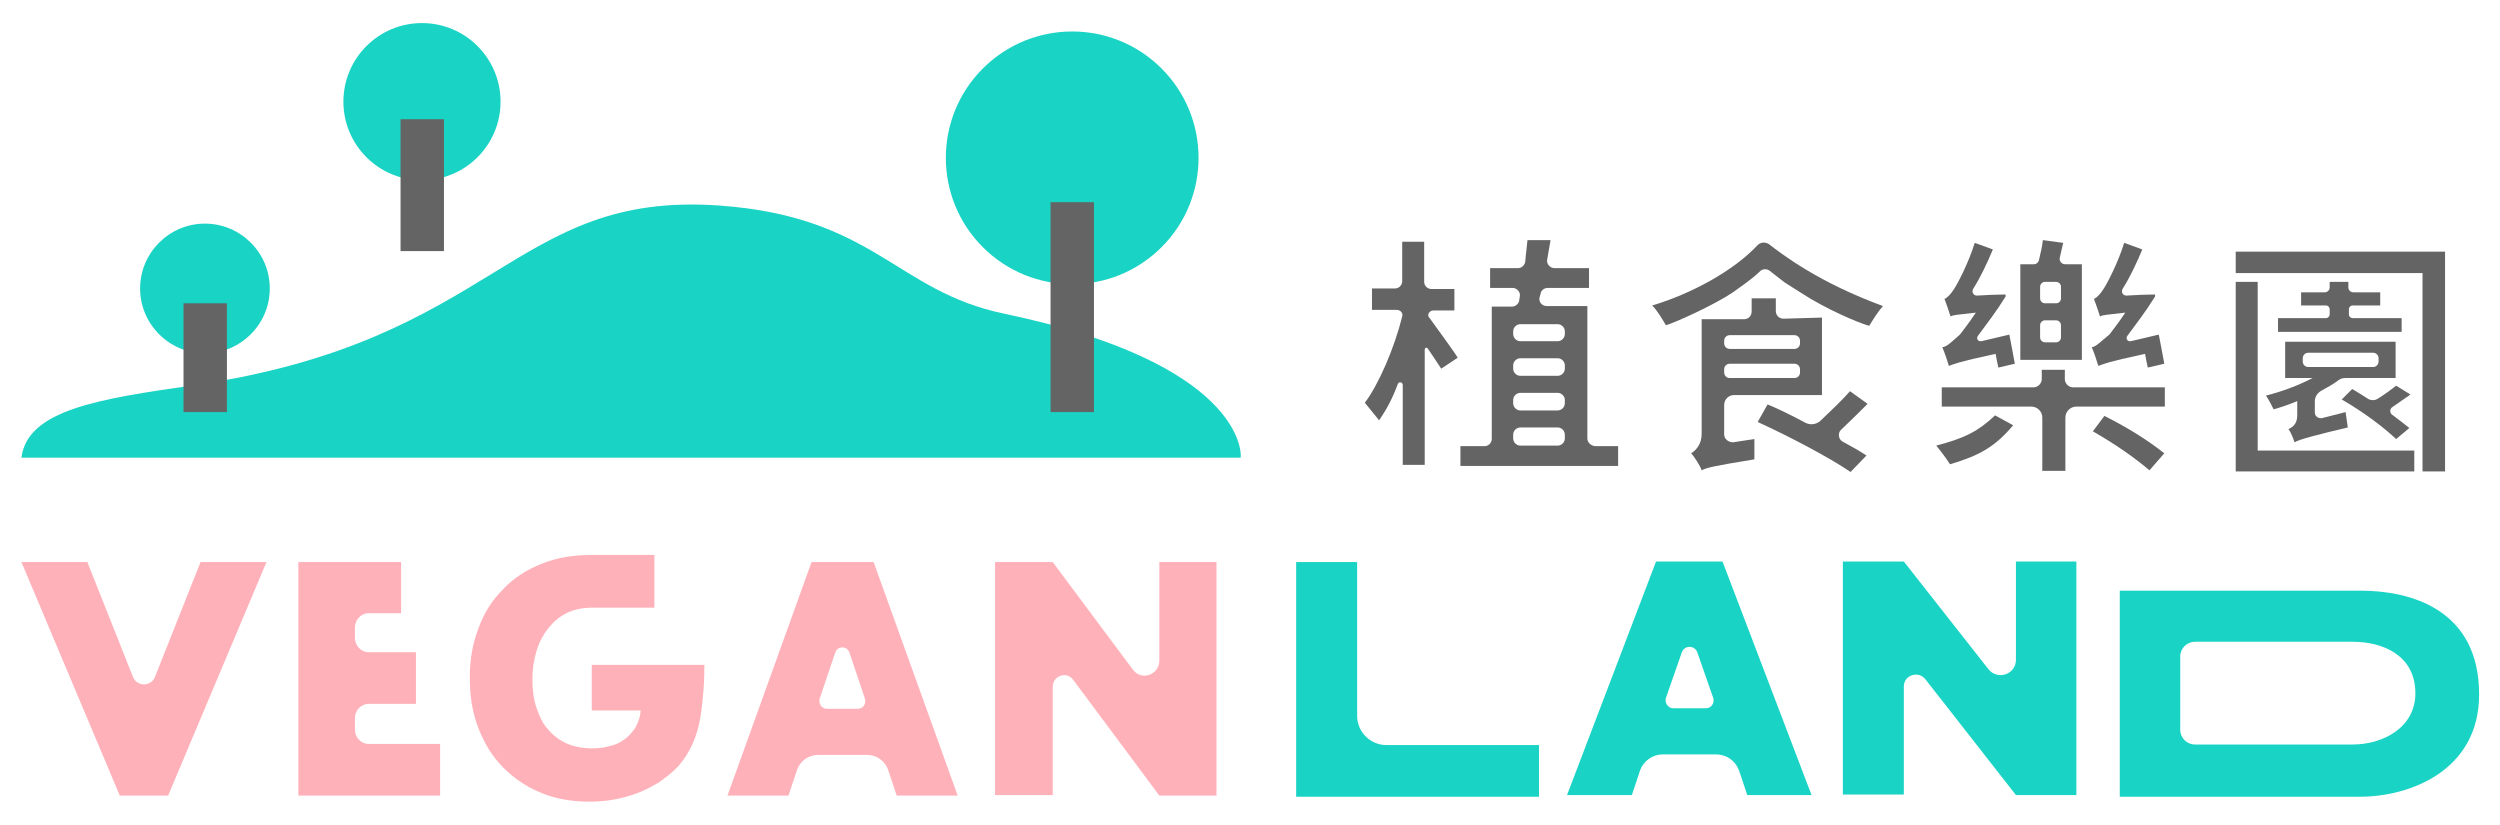 <?xml version="1.0" encoding="utf-8"?>
<!-- Generator: Adobe Illustrator 25.0.0, SVG Export Plug-In . SVG Version: 6.00 Build 0)  -->
<svg version="1.1" id="圖層_1" xmlns="http://www.w3.org/2000/svg" xmlns:xlink="http://www.w3.org/1999/xlink" x="0px" y="0px"
	 viewBox="0 0 455 150.2" style="enable-background:new 0 0 455 150.2;" xml:space="preserve">
<style type="text/css">
	.st0{fill:#656464;}
	.st1{fill:#FFB1B9;}
	.st2{fill:#19D3C5;}
</style>
<g>
	<g>
		<path class="st0" d="M260.9,56.5h3.8v-3.9h-4.2c-0.7,0-1.3-0.6-1.3-1.3V44h-4v7.2c0,0.7-0.6,1.3-1.3,1.3h-4.2v3.9h4.5
			c0.7,0,1.2,0.6,1,1.2c-1.4,5.7-4.3,12.4-6.8,15.7c0.8,1,1.7,2.1,2.6,3.2c1.3-1.9,2.4-3.9,3.4-6.6c0.2-0.5,0.9-0.4,0.9,0.2v14.5h4
			V63.6c0,0,0-0.2,0.2-0.3c0.2-0.1,0.3,0.1,0.4,0.2c0.9,1.3,1.6,2.4,2.4,3.6l3-2c-0.5-0.9-3.6-5.1-5.1-7.2
			C259.6,57.4,260.1,56.5,260.9,56.5z"/>
		<path class="st0" d="M288.9,79.8V55.7h-7.4c-0.9,0-1.5-0.8-1.3-1.6c0.1-0.2,0.1-0.4,0.2-0.7c0.1-0.6,0.7-1,1.3-1h7.5v-3.6h-6.3
			c-0.8,0-1.5-0.8-1.3-1.6c0.2-1.2,0.4-2.4,0.6-3.5H278c-0.1,1.2-0.3,2.5-0.4,3.9c-0.1,0.7-0.7,1.2-1.3,1.2h-5.1v3.6h4.1
			c0.8,0,1.5,0.8,1.3,1.6c0,0.2-0.1,0.4-0.1,0.7c-0.1,0.6-0.7,1.1-1.3,1.1h-3.7v24.1c0,0.7-0.6,1.3-1.3,1.3h-4.4v3.6h28.7v-3.6h-4.2
			C289.5,81.1,288.9,80.5,288.9,79.8z M284.8,79.8c0,0.7-0.6,1.3-1.3,1.3h-6.8c-0.7,0-1.3-0.6-1.3-1.3v-0.7c0-0.7,0.6-1.3,1.3-1.3
			h6.8c0.7,0,1.3,0.6,1.3,1.3V79.8z M284.8,73.4c0,0.7-0.6,1.3-1.3,1.3h-6.8c-0.7,0-1.3-0.6-1.3-1.3v-0.6c0-0.7,0.6-1.3,1.3-1.3h6.8
			c0.7,0,1.3,0.6,1.3,1.3V73.4z M284.8,67.1c0,0.7-0.6,1.3-1.3,1.3h-6.8c-0.7,0-1.3-0.6-1.3-1.3v-0.6c0-0.7,0.6-1.3,1.3-1.3h6.8
			c0.7,0,1.3,0.6,1.3,1.3V67.1z M284.8,60.8c0,0.7-0.6,1.3-1.3,1.3h-6.8c-0.7,0-1.3-0.6-1.3-1.3v-0.5c0-0.7,0.6-1.3,1.3-1.3h6.8
			c0.7,0,1.3,0.6,1.3,1.3V60.8z"/>
		<path class="st0" d="M378.8,48.1h-2.9c-0.7,0-1.2-0.6-1-1.3c0.2-0.9,0.4-1.7,0.6-2.6l-3.7-0.5c-0.1,1-0.4,2.4-0.7,3.6
			c-0.1,0.5-0.5,0.8-1,0.8h-2.4v17.4h11.2V48.1z M375.1,61.4c0,0.5-0.4,0.9-0.9,0.9h-2c-0.5,0-0.9-0.4-0.9-0.9v-2.2
			c0-0.5,0.4-0.9,0.9-0.9h2c0.5,0,0.9,0.4,0.9,0.9V61.4z M375.1,54.3c0,0.5-0.4,0.9-0.9,0.9h-2c-0.5,0-0.9-0.4-0.9-0.9v-2.1
			c0-0.5,0.4-0.9,0.9-0.9h2c0.5,0,0.9,0.4,0.9,0.9V54.3z"/>
		<path class="st0" d="M352.4,81.1c0.9,1.1,1.8,2.3,2.5,3.4c5.4-1.6,8.2-3.2,11.5-7.1l-3.3-1.8C360,78.5,357.7,79.7,352.4,81.1z"/>
		<path class="st0" d="M353.5,63.2c0.4,0.9,1,2.7,1.2,3.4c0.8-0.3,1.5-0.7,8.5-2.2c0.1,0.7,0.3,1.5,0.5,2.5l3-0.7
			c-0.2-1.2-0.7-3.7-1-5.3c-0.8,0.2-3.4,0.8-5.1,1.2c-0.6,0.1-1-0.5-0.6-1c1.7-2.3,3.4-4.5,5-7.1c0.1-0.2,0-0.5-0.2-0.4
			c-1.3,0-3.5,0.1-5,0.2c-0.6,0-1-0.6-0.7-1.2c1.4-2.2,2.6-4.8,3.6-7.2l-3.3-1.2c-1.1,3.6-3.1,7.4-3.7,8.3c-0.6,1-1.3,1.7-1.8,1.9
			c0.3,0.8,0.9,2.5,1.1,3.2c0.5-0.3,1.2-0.3,4.6-0.7c-1.3,2-2.4,3.3-2.9,4C355.3,62.1,354.4,63.1,353.5,63.2z"/>
		<path class="st0" d="M380.7,63.2c0.4,0.9,1,2.7,1.2,3.4c0.8-0.3,1.5-0.7,8.5-2.2c0.1,0.7,0.3,1.5,0.5,2.5l3-0.7
			c-0.2-1.2-0.7-3.7-1-5.3c-0.8,0.2-3.4,0.8-5.1,1.2c-0.6,0.1-1-0.5-0.6-1c1.7-2.3,3.4-4.5,5-7.1c0.1-0.2,0-0.5-0.2-0.4
			c-1.3,0-3.5,0.1-5,0.2c-0.6,0-1-0.6-0.7-1.2c1.4-2.2,2.6-4.8,3.6-7.2l-3.3-1.2c-1.1,3.6-3.1,7.4-3.7,8.3c-0.6,1-1.3,1.7-1.8,1.9
			c0.3,0.8,0.9,2.5,1.1,3.2c0.5-0.3,1.2-0.3,4.6-0.7c-1.3,2-2.4,3.3-2.9,4C382.4,62.1,381.5,63.1,380.7,63.2z"/>
		<path class="st0" d="M380.9,78.5c4,2.3,7.5,4.7,10.3,7.1l2.7-3.1c-2.9-2.3-6.5-4.6-10.9-6.8L380.9,78.5z"/>
		<path class="st0" d="M393.9,70.5h-16.6c-0.8,0-1.5-0.7-1.5-1.5v-1.7h-4.2v1.7c0,0.8-0.7,1.5-1.5,1.5h-16.7V74h16.3
			c1.1,0,2,0.9,2,2v9.7h4.2V76c0-1.1,0.9-2,2-2h16.1V70.5z"/>
		<polygon class="st0" points="410.9,51.3 406.9,51.3 406.9,85.8 439.4,85.8 439.4,82 410.9,82 		"/>
		<polygon class="st0" points="406.9,45.8 406.9,49.7 440.9,49.7 440.9,85.8 445,85.8 445,45.8 		"/>
		<path class="st0" d="M423.3,57.9h-8.7v2.5h22.5v-2.5h-8.9c-0.4,0-0.7-0.3-0.7-0.7v-0.9c0-0.4,0.3-0.7,0.7-0.7h5v-2.4h-4.9
			c-0.5,0-0.9-0.4-0.9-0.9v-1H424v1c0,0.5-0.4,0.9-0.9,0.9h-4.3v2.4h4.5c0.4,0,0.7,0.3,0.7,0.7v0.9C424,57.6,423.7,57.9,423.3,57.9z
			"/>
		<path class="st0" d="M413.8,74.5c1.4-0.4,2.9-0.9,4.3-1.5v2.6c0,1.7-1,2.2-1.6,2.5c0.4,0.5,0.9,1.7,1.1,2.4
			c0.7-0.5,4.6-1.5,9.7-2.7c-0.1-0.6-0.3-2.1-0.4-2.8l-4.3,1.1c-0.6,0.1-1.3-0.3-1.3-1V73c0-0.8,0.5-1.5,1.2-1.9
			c1.1-0.6,2.2-1.2,3.1-1.9c0.4-0.3,0.8-0.4,1.3-0.4h9.1v-6.6h-20.1v6.6h5c-2.7,1.4-5.7,2.5-8.5,3.2
			C412.9,72.7,413.4,73.7,413.8,74.5z M420.1,66.8c-0.5,0-1-0.4-1-1v-0.6c0-0.5,0.4-1,1-1h11.8c0.5,0,1,0.4,1,1v0.6c0,0.5-0.4,1-1,1
			H420.1z"/>
		<path class="st0" d="M438.7,71.8l-2.6-1.6c-0.9,0.7-2.1,1.6-3.4,2.4c-0.5,0.3-1.2,0.3-1.7,0c-1.1-0.7-1.7-1.1-2.9-1.8l-1.9,1.9
			c4.1,2.4,7.4,4.9,9.9,7.2l2.4-2c-1-0.8-1.9-1.5-3.1-2.4c-0.5-0.3-0.5-1.1,0-1.4C436.5,73.3,437.6,72.6,438.7,71.8z"/>
		<path class="st0" d="M339.9,73.5l-3.2-2.3c-1.5,1.7-3.3,3.4-5.4,5.4c-0.8,0.7-1.9,0.8-2.8,0.3c-2.2-1.2-5.1-2.6-6.8-3.3l-1.8,3.2
			c5.9,2.7,13.1,6.5,16.9,9.1l2.9-3c-1.4-0.9-2.6-1.6-4.3-2.5c-0.8-0.4-1-1.6-0.3-2.2C337,76.4,338.7,74.7,339.9,73.5z"/>
		<path class="st0" d="M313.8,79.1v-5.4c0-1,0.8-1.8,1.8-1.8h16V57.8l-7,0.2c-0.8,0-1.4-0.6-1.4-1.4v-2.3h-4.4v2.4
			c0,0.8-0.6,1.4-1.4,1.4h-7.7v20.9c0,1.9-1.1,3-1.9,3.5c0.6,0.7,1.6,2.2,1.9,3.1c0.9-0.5,2.3-0.8,9.6-2v-3.7l-3.9,0.6
			C314.6,80.5,313.8,79.9,313.8,79.1z M313.8,62c0-0.6,0.5-1,1-1h11.8c0.6,0,1,0.5,1,1v0.5c0,0.6-0.5,1-1,1h-11.8c-0.6,0-1-0.5-1-1
			V62z M313.8,67.2c0-0.6,0.5-1,1-1h11.8c0.6,0,1,0.5,1,1v0.6c0,0.6-0.5,1-1,1h-11.8c-0.6,0-1-0.5-1-1V67.2z"/>
		<path class="st0" d="M319.9,44.6c-4.5,4.8-12.2,8.9-19.2,11c1,1,1.9,2.6,2.5,3.6c1.7-0.5,8.8-3.7,12.2-6c0,0,2.1-1.5,2.5-1.8
			c0.9-0.7,1.7-1.3,2.5-2.1c0.5-0.4,1.2-0.4,1.7,0c0.9,0.7,1.8,1.4,2.7,2.1c0.5,0.3,3,1.9,3,1.9c4.4,2.9,10.5,5.5,12.4,6
			c0.6-1,1.6-2.6,2.5-3.6c-11.7-4.3-18.2-9.3-20.8-11.3C321.2,44,320.4,44.1,319.9,44.6z"/>
	</g>
	<g>
		<path class="st1" d="M15.9,102.3l8.3,20.9c0.7,1.8,3.3,1.8,4,0l8.3-20.9h12l-17.9,42.5h-8.8L3.9,102.3H15.9z"/>
		<path class="st1" d="M72.9,111.6h-5.8c-1.4,0-2.5,1.2-2.5,2.6v1.9c0,1.4,1.1,2.6,2.5,2.6h8.6v9.4h-8.6c-1.4,0-2.5,1.2-2.5,2.6v2.1
			c0,1.4,1.1,2.6,2.5,2.6h13v9.4H54.3v-42.5h18.7V111.6z"/>
		<path class="st1" d="M107.6,121h20.6c0,2.3-0.1,4.3-0.3,6.1c-0.2,1.8-0.4,6.8-3.4,11c-1.2,1.8-2.9,3.1-4.6,4.3
			c-1.8,1.1-3.7,2-5.9,2.6c-2.1,0.6-4.4,0.9-6.7,0.9c-3.2,0-6.2-0.5-8.8-1.6c-2.7-1.1-4.9-2.6-6.9-4.6s-3.4-4.3-4.5-7.1
			c-1.1-2.8-1.6-5.8-1.6-9.2c0-3.3,0.5-6.3,1.6-9.1c1-2.8,2.5-5.1,4.5-7.1c1.9-2,4.2-3.5,7-4.6c2.7-1.1,5.7-1.6,9.1-1.6
			c4.3,0,7.6,0,11.4,0c0,2.5,0,6.2,0,9.6c-2.5,0-9.4,0-11.4,0c-1.6,0-3.1,0.3-4.4,0.9c-1.3,0.6-2.4,1.5-3.4,2.7
			c-0.9,1.1-1.7,2.5-2.2,4.1c-0.5,1.6-0.8,3.4-0.8,5.4c0,1.8,0.2,3.5,0.7,5c0.5,1.5,1.1,2.9,2.1,4c0.9,1.1,2.1,2,3.4,2.6
			c1.4,0.6,2.9,0.9,4.7,0.9c1.1,0,2.1-0.1,3.1-0.4c1-0.2,1.9-0.6,2.7-1.2c0.8-0.5,1.4-1.3,2-2.1c0.5-0.9,0.9-1.9,1-3.2h-8.9V121z"/>
		<path class="st1" d="M157.9,137.4h-9.1c-1.7,0-3.3,1.2-3.8,2.9l-1.5,4.5h-11.1l15.3-42.5H159l15.3,42.5h-11.1l-1.5-4.5
			C161.2,138.6,159.6,137.4,157.9,137.4z M157.4,127.1l-2.8-8.3c-0.4-1.3-2.2-1.3-2.6,0l-2.8,8.3c-0.3,0.9,0.3,1.9,1.3,1.9h5.6
			C157.1,129,157.7,128.1,157.4,127.1z"/>
		<path class="st1" d="M181.1,144.8v-42.5h10.5l14.6,19.6c1.6,2.1,4.8,0.9,4.8-1.7v-17.9h10.4v42.5h-10.4l-15.7-21.1
			c-1.2-1.6-3.7-0.7-3.7,1.3v19.7H181.1z"/>
	</g>
	<g>
		<path class="st2" d="M247,102.3v28c0,2.9,2.4,5.3,5.3,5.3h27.8v9.4h-44.2v-42.7H247z"/>
		<path class="st2" d="M385.8,107.5h43.8c9,0,21.6,3.3,21.6,18.9c0,13.9-12.7,18.6-21.6,18.6h-43.8V107.5z M396.8,132.8
			c0,1.5,1.2,2.7,2.7,2.7h28.7c5.5,0,11.4-3.1,11.4-9.3c0-7-6-9.4-11.4-9.4h-28.7c-1.5,0-2.7,1.2-2.7,2.7V132.8z"/>
		<path class="st2" d="M312.3,137.3h-9.7c-1.8,0-3.5,1.2-4.1,2.9l-1.5,4.5h-11.8l16.2-42.5h12.1l16.2,42.5H318l-1.5-4.5
			C315.8,138.4,314.2,137.3,312.3,137.3z M311.8,127l-2.9-8.3c-0.5-1.3-2.3-1.3-2.8,0l-2.9,8.3c-0.3,0.9,0.4,1.9,1.3,1.9h6
			C311.5,128.9,312.1,127.9,311.8,127z"/>
		<path class="st2" d="M335.4,144.7v-42.5h11.1l15.4,19.6c1.7,2.1,5,0.9,5-1.7v-17.9h11v42.5h-11l-16.5-21.1
			c-1.3-1.6-3.9-0.7-3.9,1.3v19.7H335.4z"/>
	</g>
	<g>
		<path class="st2" d="M182.8,57.1c-19.8-4.1-23.6-17.7-52-19.7C93.1,34.8,90.6,62,35.4,70.1C17.9,72.6,5,74.6,3.9,83.3h221.9
			C226,82.2,225.8,66.1,182.8,57.1z"/>
		<g>
			<path class="st2" d="M49.1,52.5c0,6.5-5.3,11.8-11.8,11.8S25.5,59,25.5,52.5c0-6.5,5.3-11.8,11.8-11.8S49.1,46,49.1,52.5z"/>
			<rect x="33.4" y="55.2" class="st0" width="7.9" height="19.8"/>
		</g>
		<g>
			<circle class="st2" cx="76.8" cy="18.5" r="14.3"/>
			<rect x="72.9" y="21.7" class="st0" width="7.9" height="24"/>
		</g>
		<g>
			<ellipse transform="matrix(0.707 -0.707 0.707 0.707 36.843 146.442)" class="st2" cx="195.2" cy="28.7" rx="23" ry="23"/>
			<rect x="191.2" y="36.8" class="st0" width="7.9" height="38.2"/>
		</g>
	</g>
</g>
</svg>
